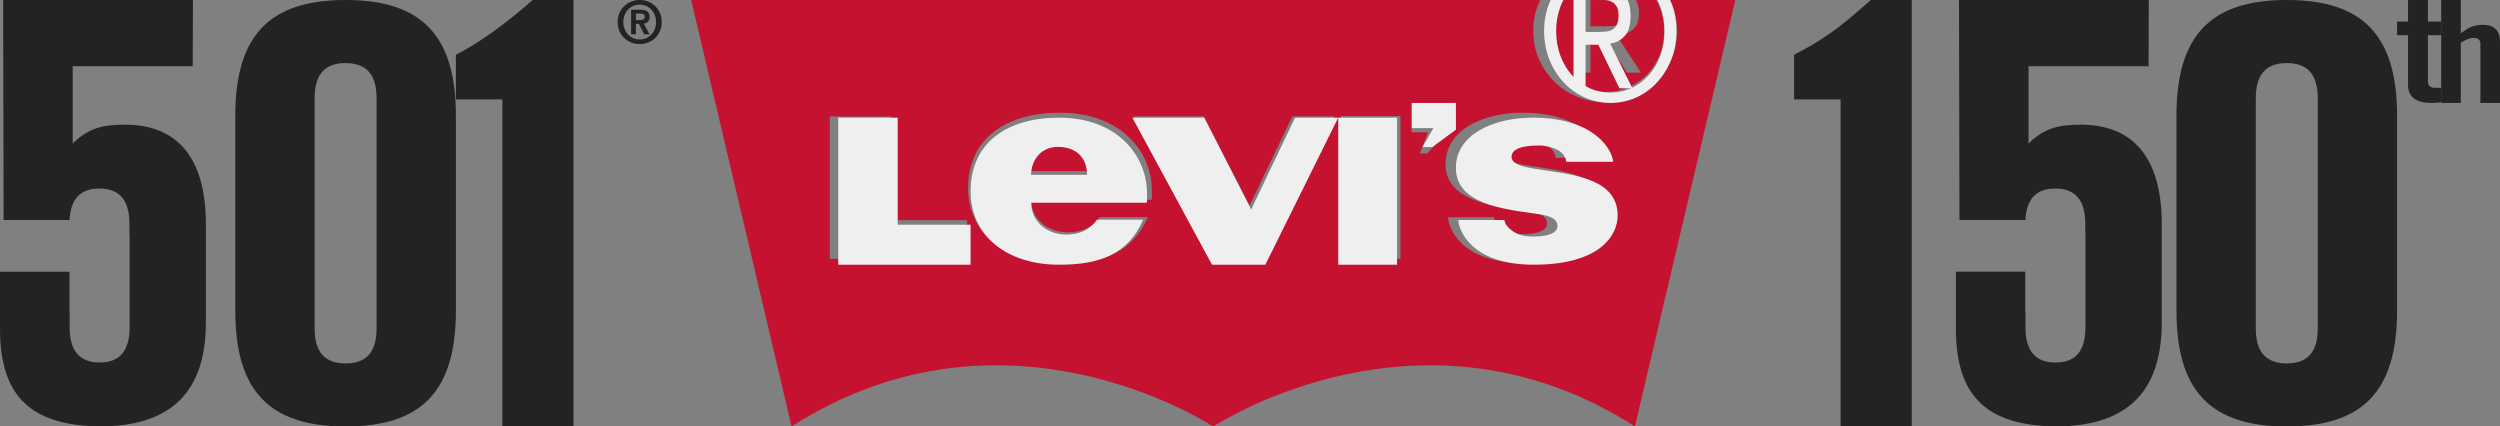 <svg width="170" height="29" viewBox="0 0 170 29" fill="none" xmlns="http://www.w3.org/2000/svg">
<rect x="0" y="0" width="170" height="29" fill="#808080" stroke="none"/>
<g clip-path="url(#clip0_345_6207)">
<path d="M109.641 1.769C109.819 1.757 109.977 1.721 110.117 1.66C110.254 1.6 110.366 1.508 110.447 1.382C110.531 1.257 110.572 1.08 110.572 0.857C110.572 0.667 110.534 0.517 110.463 0.403C110.389 0.292 110.292 0.205 110.175 0.144C110.058 0.084 109.923 0.043 109.771 0.023C109.705 0.013 109.641 0.008 109.575 0.003H108.15V1.792H109.074C109.275 1.79 109.463 1.782 109.641 1.769ZM106.296 5.057C106.655 5.43 107.082 5.721 107.57 5.932C108.061 6.145 108.59 6.249 109.163 6.249C109.728 6.249 110.252 6.142 110.737 5.932C111.223 5.719 111.646 5.427 112.007 5.057C112.365 4.687 112.648 4.246 112.851 3.742C113.055 3.235 113.157 2.685 113.157 2.089C113.157 1.511 113.055 0.971 112.851 0.469C112.785 0.304 112.706 0.15 112.622 0H111.239C111.381 0.238 111.452 0.537 111.452 0.895C111.452 1.404 111.31 1.78 111.022 2.015C110.737 2.254 110.381 2.393 109.957 2.439L111.585 4.941H110.633L109.087 2.505H108.15V4.941H107.265V0H105.678C105.594 0.15 105.518 0.304 105.449 0.469C105.245 0.971 105.144 1.511 105.144 2.089C105.144 2.685 105.245 3.237 105.449 3.742C105.655 4.246 105.937 4.685 106.296 5.057ZM72.016 9.696C70.782 9.696 70.128 10.657 70.115 11.638H74.079C74.079 10.479 73.344 9.696 72.016 9.696ZM82.499 29C83.051 28.663 96.838 19.813 111.172 29L118 0H113.564C113.594 0.061 113.627 0.119 113.655 0.183C113.915 0.771 114.044 1.407 114.044 2.089C114.044 2.791 113.915 3.435 113.655 4.028C113.396 4.619 113.045 5.133 112.602 5.569C112.159 6.005 111.643 6.345 111.055 6.588C110.465 6.829 109.837 6.951 109.168 6.951C108.501 6.951 107.871 6.829 107.275 6.588C106.68 6.348 106.161 6.008 105.713 5.569C105.266 5.133 104.915 4.619 104.653 4.028C104.393 3.435 104.261 2.791 104.261 2.089C104.261 1.407 104.391 0.771 104.653 0.183C104.681 0.119 104.714 0.061 104.744 0H47L53.828 29C68.159 19.813 81.944 28.663 82.499 29ZM65.76 17.605H56.427V7.919H60.622V14.969H65.758V17.605H65.76ZM78.312 13.587H70.123C70.123 14.847 71.194 15.8 72.621 15.8C73.471 15.8 74.244 15.522 74.788 14.764H78.055C76.986 17.207 74.918 17.902 72.095 17.902C68.424 17.902 65.829 15.922 65.829 12.784C65.829 9.433 68.386 7.666 72.095 7.666C76.243 7.666 78.324 10.345 78.324 12.926C78.324 13.139 78.342 13.354 78.312 13.587ZM85.907 17.62H82.371L77.093 7.912H81.858L84.887 13.813L84.971 13.991L85.048 13.813L87.881 7.912H90.743L85.907 17.62ZM95.23 17.603H91.183V7.894H95.23V17.603ZM98.27 9.111L97.052 10.431H96.546L97.105 8.992H95.989V7.07H98.273V9.111H98.27ZM103.579 17.879C99.255 17.879 98.469 15.39 98.469 14.774H101.6C101.6 15.136 102.094 15.57 102.508 15.747C102.852 15.894 103.231 15.922 103.589 15.922C104.472 15.922 105.195 15.709 105.195 15.2C105.195 14.579 104.454 14.442 103.638 14.325C101.414 14.006 98.298 13.633 98.298 11.154C98.298 8.842 100.832 7.666 103.521 7.666C107.825 7.666 108.967 10.043 108.967 10.73H105.782C105.782 10.525 105.624 10.13 105.192 9.904C104.869 9.737 104.396 9.6 103.94 9.6C102.752 9.6 102.083 9.846 102.083 10.388C102.083 10.832 102.686 11.053 103.554 11.2C105.813 11.587 109.285 11.719 109.285 14.462C109.28 15.854 108.072 17.879 103.579 17.879Z" fill="#C41230"/>
<path d="M95 8H91V18H95V8Z" fill="#EFEFEF"/>
<path d="M66 15.281H61.045V8H57V18H66V15.281Z" fill="#EFEFEF"/>
<path d="M107.82 6V3.043H108.687L110.119 6H111L109.492 2.963C109.886 2.911 110.216 2.738 110.479 2.449C110.746 2.163 110.878 1.708 110.878 1.089C110.878 0.652 110.812 0.292 110.68 0.003H109.137C109.196 0.009 109.257 0.018 109.318 0.028C109.459 0.052 109.584 0.105 109.693 0.175C109.801 0.249 109.888 0.354 109.959 0.489C110.027 0.628 110.06 0.809 110.06 1.04C110.06 1.311 110.022 1.526 109.945 1.677C109.869 1.831 109.766 1.942 109.638 2.015C109.509 2.089 109.363 2.132 109.198 2.148C109.033 2.163 108.859 2.172 108.675 2.172H107.82V0H107V5.997H107.82V6Z" fill="#EFEFEF"/>
<path d="M105 2.104C105 2.811 105.119 3.459 105.36 4.057C105.599 4.651 105.924 5.17 106.336 5.609C106.748 6.048 107.225 6.39 107.773 6.635C108.318 6.877 108.899 7 109.514 7C110.129 7 110.707 6.877 111.25 6.635C111.793 6.392 112.268 6.05 112.673 5.609C113.08 5.17 113.403 4.651 113.642 4.057C113.881 3.459 114 2.811 114 2.104C114 1.417 113.881 0.776 113.642 0.184C113.616 0.12 113.586 0.061 113.558 0H112.697C112.774 0.151 112.846 0.306 112.907 0.472C113.094 0.978 113.188 1.522 113.188 2.104C113.188 2.704 113.094 3.26 112.907 3.768C112.72 4.276 112.46 4.72 112.13 5.093C111.798 5.468 111.41 5.762 110.963 5.974C110.516 6.188 110.034 6.293 109.514 6.293C108.988 6.293 108.498 6.186 108.049 5.974C107.598 5.759 107.207 5.466 106.877 5.093C106.547 4.72 106.287 4.276 106.1 3.768C105.913 3.257 105.819 2.704 105.819 2.104C105.819 1.522 105.913 0.978 106.1 0.472C106.161 0.306 106.233 0.151 106.31 0H105.449C105.421 0.061 105.391 0.12 105.365 0.184C105.119 0.779 105 1.417 105 2.104Z" fill="#EFEFEF"/>
<path d="M104.654 9.894C105.113 9.894 105.587 10.028 105.908 10.192C106.344 10.412 106.499 10.8 106.499 11.001H109.687C109.687 10.328 108.543 8 104.231 8C101.538 8 99 9.152 99 11.415C99 13.843 102.121 14.205 104.348 14.52C105.166 14.634 105.908 14.768 105.908 15.377C105.908 15.875 105.184 16.084 104.3 16.084C103.943 16.084 103.561 16.057 103.217 15.913C102.802 15.739 102.307 15.315 102.307 14.96H99.171C99.171 15.563 99.958 18 104.29 18C108.787 18 110 16.017 110 14.654C110 11.971 106.524 11.84 104.259 11.46C103.393 11.316 102.786 11.1 102.786 10.666C102.794 10.134 103.464 9.894 104.654 9.894Z" fill="#EFEFEF"/>
<path d="M91 8H88.064L85.159 14.078L85.081 14.261L84.994 14.078L81.886 8H77L82.416 18H86.044L91 8Z" fill="#EFEFEF"/>
<path d="M77.735 14.937H74.599C74.074 15.677 73.332 15.95 72.518 15.95C71.148 15.95 70.12 15.021 70.12 13.787H77.982C78.011 13.56 77.996 13.349 77.996 13.139C77.996 10.618 75.999 8 72.015 8C68.454 8 66 9.726 66 13C66 16.066 68.491 18 72.015 18C74.721 18.005 76.709 17.324 77.735 14.937ZM71.937 9.989C73.212 9.989 73.918 10.754 73.918 11.886H70.113C70.125 10.925 70.753 9.989 71.937 9.989Z" fill="#EFEFEF"/>
<path d="M99 7H96V8.715H97.467L96.732 10H97.4L99 8.821V7Z" fill="#EFEFEF"/>
<path d="M155.5 0C150.312 0 148 2.424 148 7.862V21.138C148 26.576 150.312 29 155.5 29C160.688 29 163 26.576 163 21.138V7.862C163 2.424 160.688 0 155.5 0ZM157.607 22.33C157.607 23.935 156.917 24.713 155.5 24.713C154.083 24.713 153.393 23.932 153.393 22.33V6.673C153.393 5.068 154.083 4.29 155.5 4.29C156.917 4.29 157.607 5.07 157.607 6.673V22.33Z" fill="#232323"/>
<path d="M127.218 0L127.146 0.062C125.775 1.241 124.606 2.381 122.144 3.645L122 3.72V6.759H125.161V29H130V0H127.218Z" fill="#232323"/>
<path d="M163 2.394V1.464H163.746V0H165.096V1.464H166V2.394H165.096V5.525C165.096 5.808 165.241 5.969 165.554 5.969H166V6.94C165.82 6.982 165.663 7 165.325 7C164.313 7 163.746 6.605 163.746 5.777V2.394H163Z" fill="#232323"/>
<path d="M166 7V0H167.333V2.269C167.823 1.921 168.107 1.686 168.881 1.686C169.584 1.686 170 2.102 170 2.783V7H168.667V2.957C168.667 2.695 168.477 2.578 168.19 2.578C167.905 2.578 167.642 2.723 167.333 2.907V6.998H166V7Z" fill="#232323"/>
<path d="M141.506 8.478C140.032 8.478 139.025 8.689 137.941 9.76V4.504H146.103L146.118 0H133.212L133.242 14.962H137.727C137.801 13.524 138.466 12.822 139.759 12.822C141.131 12.822 141.799 13.614 141.799 15.237C141.799 15.237 141.799 15.492 141.799 15.908H141.812V22.238C141.812 23.864 141.144 24.653 139.772 24.653C138.4 24.653 137.732 23.862 137.732 22.238V21.226L137.719 21.216C137.719 21.216 137.719 21.216 137.719 21.213V18.474H133V22.354C133 27.204 135.343 29 140.078 29C140.152 29 140.223 28.995 140.289 28.987C144.67 28.825 147 26.613 147 21.917V18.045V15.237C146.997 10.659 144.993 8.478 141.506 8.478Z" fill="#232323"/>
<path d="M23.5 0C18.312 0 16 2.424 16 7.862V21.138C16 26.576 18.312 29 23.5 29C28.688 29 31 26.576 31 21.138V7.862C31 2.424 28.685 0 23.5 0ZM25.607 22.33C25.607 23.935 24.917 24.713 23.5 24.713C22.083 24.713 21.393 23.932 21.393 22.33V6.673C21.393 5.068 22.083 4.29 23.5 4.29C24.917 4.29 25.607 5.07 25.607 6.673V22.33Z" fill="#232323"/>
<path d="M36.218 0C36.218 0 33.606 2.379 31.144 3.645L31 3.72V6.759H34.161V29H39V0H36.218Z" fill="#232323"/>
<path d="M42 1.5C42 0.591 42.707 0 43.5 0C44.293 0 45 0.591 45 1.5C45 2.412 44.293 3 43.5 3C42.707 3 42 2.415 42 1.5ZM43.5 0.316C42.878 0.316 42.388 0.81 42.388 1.5C42.388 2.19 42.878 2.684 43.5 2.684C44.115 2.684 44.612 2.19 44.612 1.5C44.612 0.81 44.115 0.316 43.5 0.316ZM43.24 2.336H42.916V0.659H43.536C43.946 0.659 44.171 0.792 44.171 1.155C44.171 1.463 43.99 1.584 43.776 1.605L44.171 2.336H43.811L43.444 1.62H43.24V2.336ZM43.24 1.364H43.52C43.758 1.364 43.839 1.288 43.839 1.129C43.839 0.972 43.74 0.92 43.505 0.92H43.24V1.364Z" fill="#232323"/>
<path d="M8.508 8.477C7.034 8.477 6.027 8.687 4.944 9.758V4.503H13.105L13.12 0H0.214L0.245 14.96H4.73C4.803 13.521 5.469 12.82 6.762 12.82C8.133 12.82 8.801 13.611 8.801 15.235C8.801 15.235 8.801 15.489 8.801 15.905H8.814V22.234C8.814 23.86 8.146 24.649 6.774 24.649C5.403 24.649 4.735 23.858 4.735 22.234V21.222L4.722 21.212C4.722 21.212 4.722 21.212 4.722 21.209V18.476H0V22.355C0 27.204 2.343 29 7.078 29C7.152 29 7.223 28.995 7.289 28.987C11.67 28.825 14 26.614 14 21.918V18.047V15.24C14.002 10.66 11.996 8.477 8.508 8.477Z" fill="#232323"/>
</g>
<defs>
<clipPath id="clip0_345_6207">
<rect width="170" height="29" fill="white"/>
</clipPath>
</defs>
</svg>
